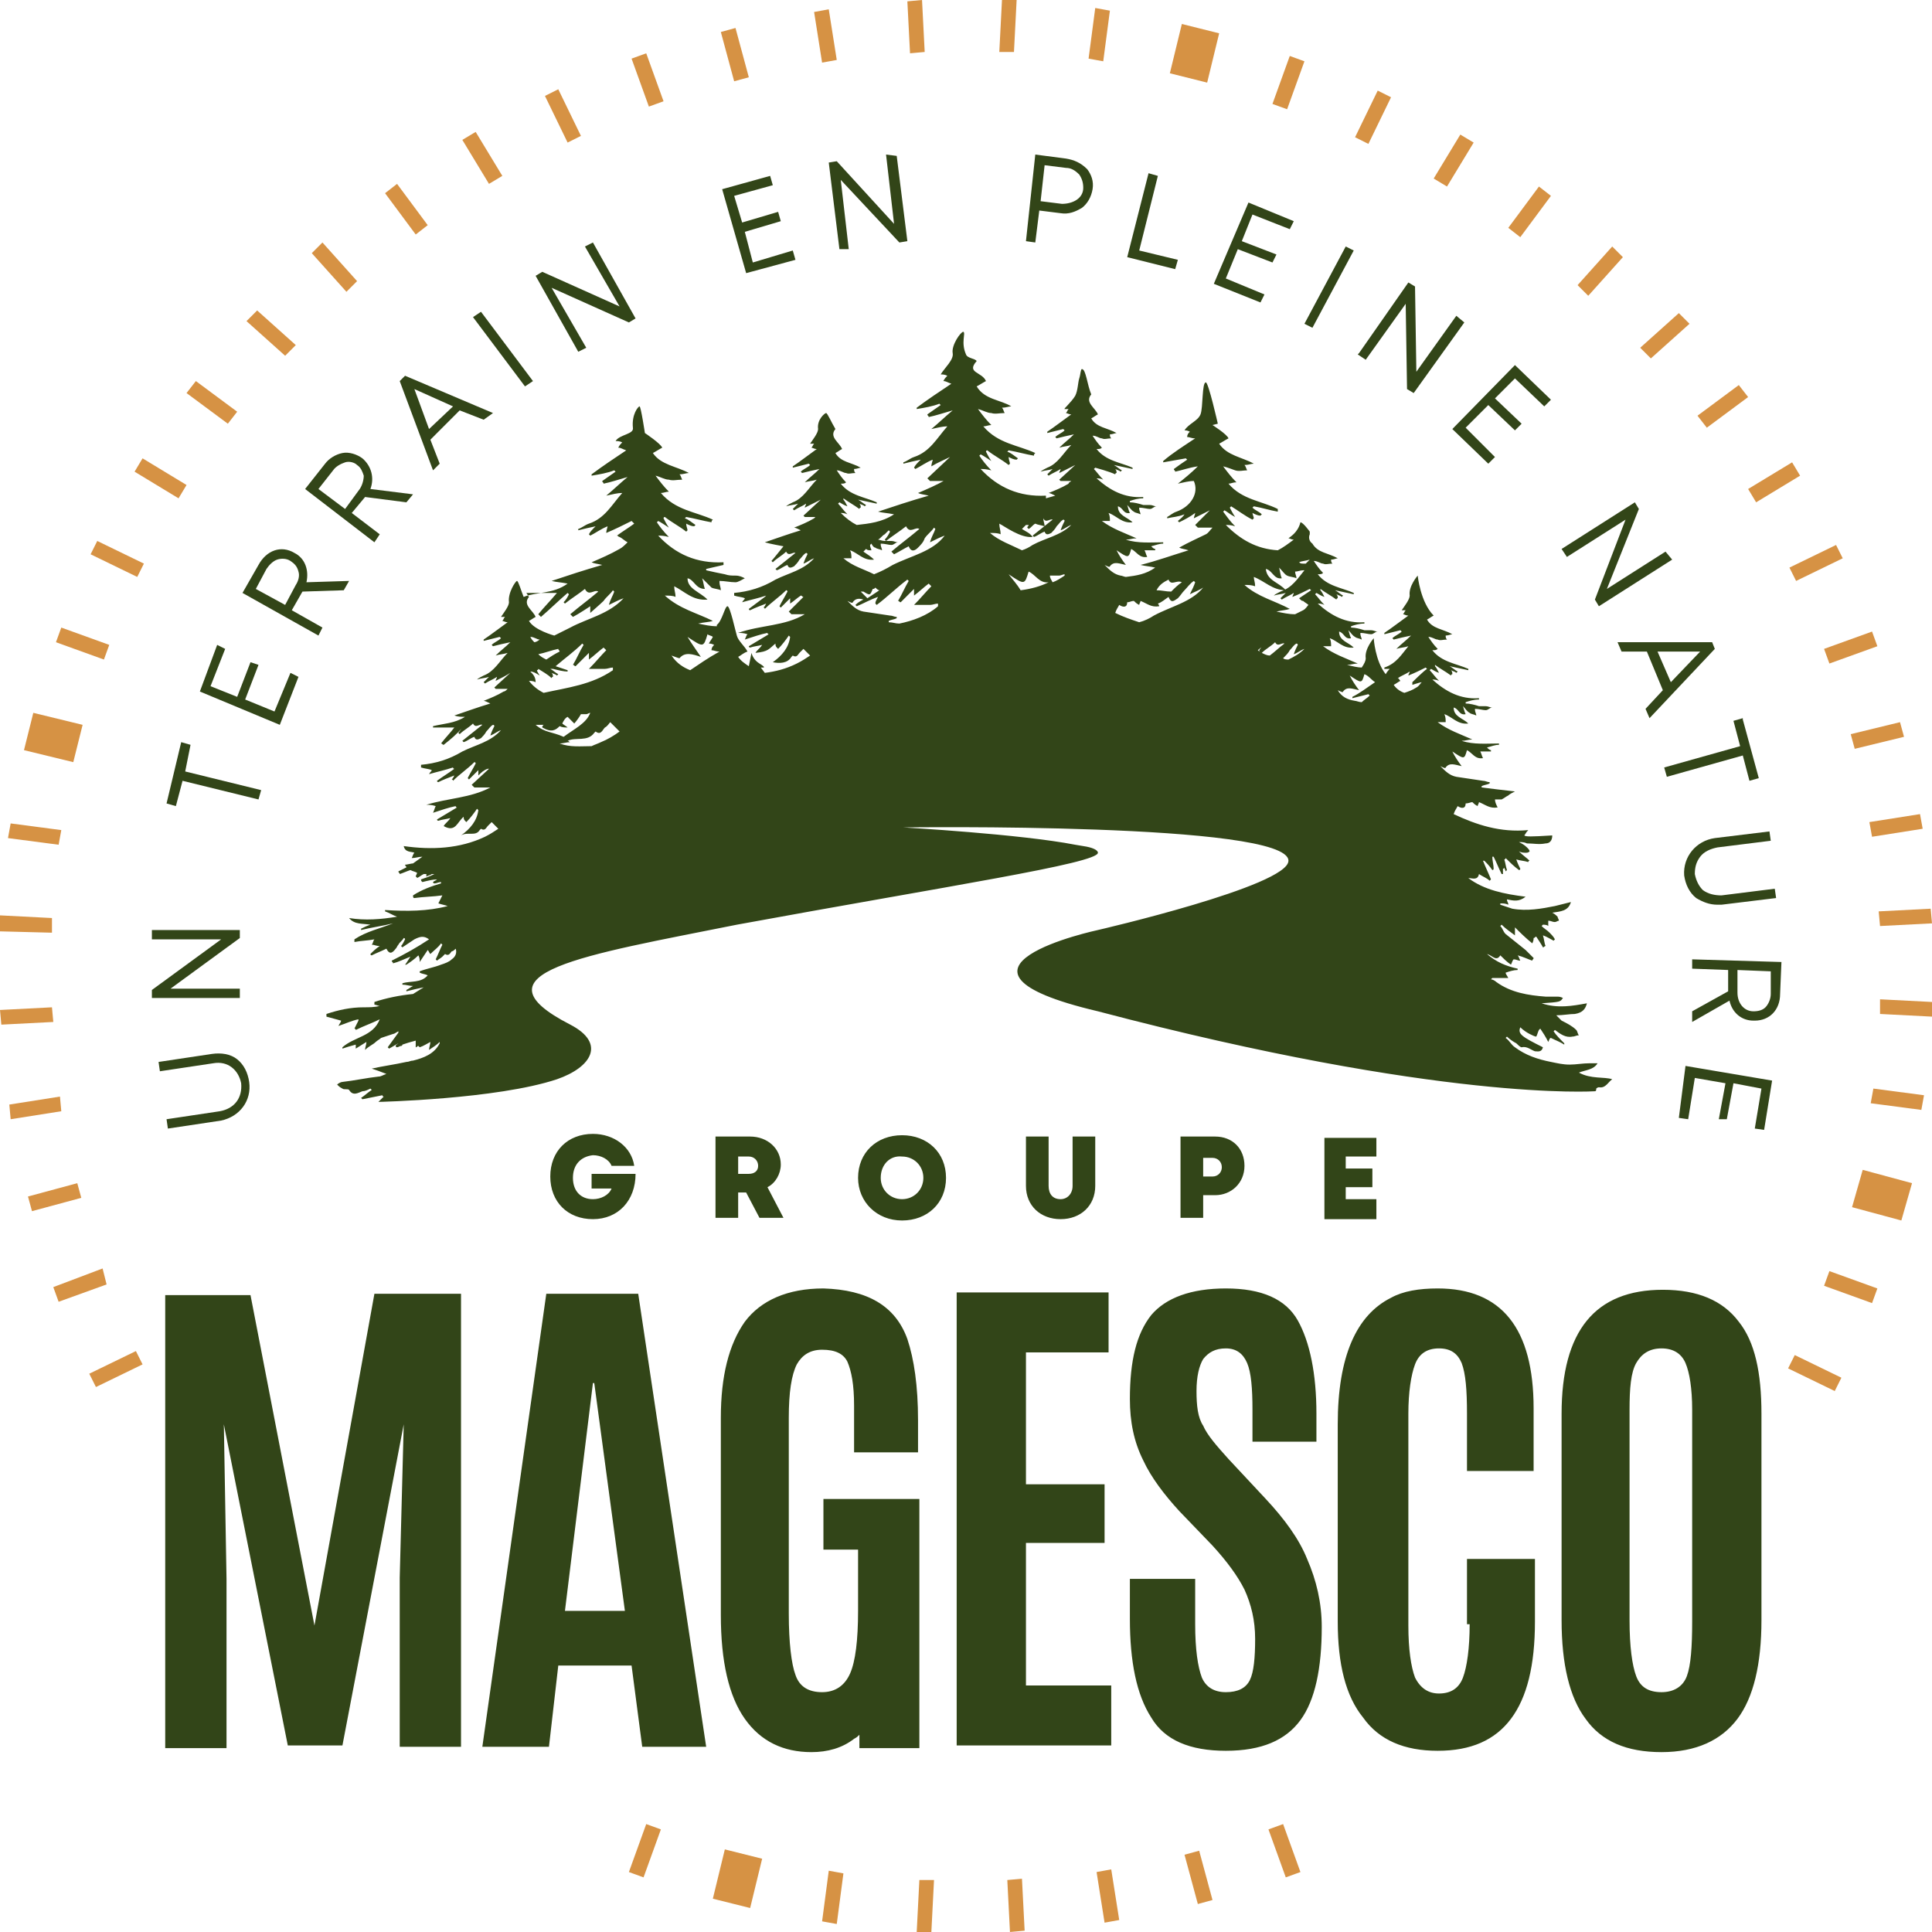 <svg width="184" height="184" viewBox="0 0 184 184" fill="none" xmlns="http://www.w3.org/2000/svg">
<g clip-path="url(#clip0_406_1223)">
<path d="M13.578 43.652L17.765 46.19L17.004 47.459L12.817 44.921L13.578 43.652ZM59.895 178.29L61.291 178.797L62.941 174.229L61.545 173.721L59.895 178.29ZM8.629 52.789L13.07 54.946L13.705 53.677L9.263 51.52L8.629 52.789ZM9.771 120.806L5.076 122.582L5.583 123.978L10.152 122.328L9.771 120.806ZM8.502 130.83L9.137 132.099L13.578 129.942L12.943 128.673L8.502 130.83ZM17.765 37.434L21.699 40.353L22.588 39.211L18.654 36.292L17.765 37.434ZM44.033 13.324L46.571 17.512L47.84 16.75L45.302 12.563L44.033 13.324ZM51.901 9.137L54.058 13.578L55.327 12.943L53.17 8.502L51.901 9.137ZM36.673 18.4L39.592 22.334L40.734 21.445L37.815 17.512L36.673 18.4ZM29.694 24.11L32.993 27.79L34.008 26.775L30.709 23.095L29.694 24.11ZM7.36 112.684L2.665 113.953L3.046 115.349L7.741 114.08L7.36 112.684ZM4.949 87.432L0 87.178V88.701L4.949 88.828V87.432ZM176.64 71.316L181.335 70.174L180.954 68.778L176.259 69.92L176.64 71.316ZM174.229 63.194L178.797 61.545L178.29 60.149L173.721 61.799L174.229 63.194ZM171.057 55.327L175.498 53.17L174.863 51.901L170.422 54.058L171.057 55.327ZM71.316 7.36L70.047 2.665L68.651 3.046L69.92 7.741L71.316 7.36ZM5.71 104.436L0.888 105.197L1.015 106.593L5.837 105.832L5.71 104.436ZM178.29 79.691L183.112 78.93L182.858 77.534L178.036 78.295L178.29 79.691ZM179.051 88.193L184 87.939L183.873 86.543L178.924 86.797L179.051 88.193ZM10.405 61.418L5.837 59.768L5.33 61.164L9.898 62.814L10.405 61.418ZM60.149 5.583L61.799 10.152L63.194 9.644L61.545 5.076L60.149 5.583ZM4.949 95.934L0 96.188L0.127 97.584L5.076 97.33L4.949 95.934ZM5.837 79.056L1.015 78.422L0.761 79.818L5.583 80.452L5.837 79.056ZM7.868 69.032L3.172 67.89L2.284 71.443L6.979 72.585L7.868 69.032ZM23.476 30.582L27.156 33.881L28.171 32.866L24.491 29.567L23.476 30.582ZM150.246 27.156L151.261 28.171L154.56 24.491L153.545 23.476L150.246 27.156ZM156.21 33.12L157.225 34.135L160.905 30.836L159.89 29.821L156.21 33.12ZM165.6 36.673L161.666 39.592L162.554 40.734L166.488 37.815L165.6 36.673ZM136.541 17.004L137.81 17.765L140.348 13.578L139.079 12.817L136.541 17.004ZM129.054 13.07L130.323 13.705L132.48 9.263L131.211 8.629L129.054 13.07ZM170.676 44.033L166.488 46.571L167.25 47.84L171.437 45.302L170.676 44.033ZM143.647 21.699L144.789 22.588L147.708 18.654L146.566 17.765L143.647 21.699ZM170.295 130.323L174.737 132.48L175.371 131.211L170.93 129.054L170.295 130.323ZM179.051 95.172V96.568L184 96.822V95.426L179.051 95.172ZM178.163 105.07L182.985 105.705L183.239 104.309L178.417 103.674L178.163 105.07ZM176.386 114.968L181.081 116.237L182.097 112.684L177.401 111.415L176.386 114.968ZM173.721 122.455L178.29 124.105L178.797 122.709L174.229 121.059L173.721 122.455ZM104.436 178.29L105.197 183.112L106.593 182.858L105.832 178.036L104.436 178.29ZM87.305 184H88.701L88.954 179.051H87.559L87.305 184ZM96.822 0H95.426L95.172 4.949H96.568L96.822 0ZM95.934 179.051L96.188 184L97.584 183.873L97.33 178.924L95.934 179.051ZM87.812 0L86.416 0.127L86.67 5.076L88.066 4.949L87.812 0ZM78.295 182.985L79.691 183.239L80.326 178.417L78.93 178.163L78.295 182.985ZM78.93 0.888L77.534 1.142L78.295 5.964L79.691 5.71L78.93 0.888ZM120.806 174.229L122.455 178.797L123.851 178.29L122.201 173.721L120.806 174.229ZM111.415 6.979L114.968 7.868L116.11 3.172L112.557 2.284L111.415 6.979ZM121.186 9.898L122.582 10.405L124.232 5.837L122.836 5.33L121.186 9.898ZM105.705 1.015L104.309 0.761L103.674 5.583L105.07 5.837L105.705 1.015ZM67.89 180.828L71.443 181.716L72.585 177.021L69.032 176.132L67.89 180.828ZM112.811 176.64L114.08 181.335L115.476 180.954L114.207 176.259L112.811 176.64Z" fill="#D69244"/>
<path d="M86.417 127.531C87.051 129.435 87.432 131.972 87.432 135.272V138.317H81.341V133.876C81.341 131.846 81.087 130.577 80.706 129.688C80.326 128.927 79.564 128.546 78.295 128.546C77.153 128.546 76.392 129.054 75.884 129.942C75.377 130.957 75.123 132.607 75.123 135.018V153.672C75.123 156.463 75.377 158.494 75.757 159.509C76.138 160.651 77.026 161.159 78.295 161.159C79.564 161.159 80.453 160.524 80.96 159.382C81.468 158.24 81.721 156.21 81.721 153.418V147.581H78.422V142.759H87.559V147.454V166.361V166.488H81.848V165.219C81.721 165.346 81.594 165.473 81.341 165.6C80.199 166.488 78.803 166.869 77.28 166.869C74.615 166.869 72.458 165.854 70.935 163.697C69.412 161.539 68.651 158.24 68.651 153.799V135.018C68.651 131.084 69.412 128.039 70.935 125.881C72.458 123.851 74.996 122.709 78.422 122.709C82.61 122.836 85.275 124.359 86.417 127.531ZM60.783 123.217L67.255 166.361H61.164L60.149 158.621H53.17L52.281 166.361H45.937L52.028 123.217H60.783ZM59.514 153.418L56.596 131.719H56.469L53.804 153.418H59.514ZM29.948 154.814L23.857 123.343H15.735V166.488H21.573V150.372L21.319 135.652L27.41 166.235H32.612L38.45 135.652L38.069 150.246V166.361H43.906V123.217H35.658L29.948 154.814ZM167.757 134.637V154.306C167.757 158.494 166.996 161.666 165.473 163.697C163.95 165.727 161.539 166.869 158.24 166.869C154.941 166.869 152.53 165.854 151.007 163.697C149.484 161.666 148.723 158.494 148.723 154.306V134.637C148.723 126.77 151.895 122.836 158.367 122.836C161.666 122.836 164.077 123.851 165.6 125.881C167.123 127.785 167.757 130.703 167.757 134.637ZM161.159 134.257C161.159 132.226 160.905 130.703 160.524 129.815C160.143 128.927 159.382 128.419 158.24 128.419C157.098 128.419 156.337 128.927 155.829 129.815C155.321 130.703 155.195 132.226 155.195 134.257V154.306C155.195 156.844 155.448 158.621 155.829 159.636C156.21 160.651 156.971 161.159 158.24 161.159C159.382 161.159 160.27 160.651 160.651 159.636C161.032 158.621 161.159 156.844 161.159 154.433V134.257ZM139.967 154.687C139.967 156.971 139.713 158.748 139.332 159.763C138.952 160.778 138.19 161.286 137.048 161.286C136.033 161.286 135.272 160.778 134.764 159.763C134.383 158.748 134.13 157.098 134.13 154.814V134.637C134.13 132.607 134.383 130.957 134.764 129.942C135.145 128.927 135.906 128.419 137.048 128.419C138.19 128.419 138.825 128.927 139.206 129.815C139.586 130.83 139.713 132.353 139.713 134.637V140.094H146.058V134.13C146.058 126.516 143.012 122.709 136.921 122.709C135.145 122.709 133.622 122.963 132.48 123.597C129.181 125.247 127.404 129.181 127.404 135.652V154.433C127.404 158.494 128.166 161.539 129.815 163.57C131.338 165.727 133.749 166.742 136.921 166.742C140.094 166.742 142.378 165.727 143.901 163.697C145.424 161.666 146.185 158.621 146.185 154.433V148.469H139.713V154.687H139.967ZM97.71 146.946H105.197V141.363H97.71V128.8H105.578V123.09H91.112V166.235H105.832V160.524H97.71V146.946ZM120.552 142.759L116.999 138.952C115.857 137.683 114.968 136.668 114.588 135.779C114.08 135.018 113.953 133.876 113.953 132.48C113.953 131.084 114.207 130.069 114.588 129.435C115.095 128.8 115.73 128.419 116.745 128.419C117.76 128.419 118.395 128.927 118.775 129.815C119.156 130.703 119.283 132.226 119.283 134.257V137.302H125.374V134.637C125.374 130.83 124.739 127.785 123.597 125.755C122.455 123.724 120.171 122.709 116.745 122.709C113.446 122.709 111.035 123.597 109.639 125.247C108.243 127.023 107.608 129.561 107.608 133.241C107.608 135.399 107.989 137.302 108.877 139.079C109.639 140.728 110.908 142.378 112.303 143.901L115.476 147.2C116.872 148.723 117.887 150.119 118.521 151.388C119.156 152.783 119.537 154.306 119.537 156.083C119.537 157.859 119.41 159.255 119.029 160.017C118.648 160.778 117.887 161.159 116.745 161.159C115.603 161.159 114.841 160.651 114.461 159.763C114.08 158.748 113.826 157.098 113.826 154.687V150.372H107.608V154.179C107.608 158.24 108.243 161.412 109.639 163.57C110.908 165.727 113.319 166.742 116.745 166.742C120.171 166.742 122.455 165.727 123.851 163.823C125.247 161.92 125.881 158.875 125.881 154.941C125.881 152.657 125.374 150.499 124.486 148.469C123.724 146.566 122.328 144.662 120.552 142.759Z" fill="#324518"/>
<path d="M54.565 112.176C54.565 113.445 55.327 114.207 56.469 114.207C57.23 114.207 57.992 113.826 58.245 113.192H56.342V111.796H60.53C60.53 114.334 58.88 116.11 56.469 116.11C54.058 116.11 52.408 114.46 52.408 112.049C52.408 109.638 54.058 107.989 56.469 107.989C58.499 107.989 60.149 109.258 60.403 111.034H58.245C57.992 110.4 57.23 110.019 56.469 110.019C55.327 110.146 54.565 110.907 54.565 112.176ZM74.615 115.983H72.331L71.062 113.572H70.301V115.983H68.143V108.243H71.443C73.092 108.243 74.361 109.385 74.361 110.907C74.361 111.796 73.854 112.684 73.092 113.065L74.615 115.983ZM72.204 111.034C72.204 110.527 71.823 110.146 71.316 110.146H70.301V111.796H71.316C71.823 111.796 72.204 111.542 72.204 111.034ZM81.721 112.176C81.721 109.765 83.498 108.116 85.909 108.116C88.32 108.116 90.097 109.765 90.097 112.176C90.097 114.587 88.32 116.237 85.909 116.237C83.498 116.237 81.721 114.46 81.721 112.176ZM83.879 112.176C83.879 113.318 84.767 114.207 85.909 114.207C87.051 114.207 87.939 113.318 87.939 112.176C87.939 111.034 87.051 110.146 85.909 110.146C84.767 110.019 83.879 110.907 83.879 112.176ZM97.71 108.243V112.938C97.71 114.841 99.106 116.11 101.01 116.11C102.913 116.11 104.309 114.841 104.309 112.938V108.243H102.152V112.938C102.152 113.699 101.644 114.207 101.01 114.207C100.248 114.207 99.868 113.699 99.868 112.938V108.243H97.71ZM114.588 115.983H112.43V108.243H115.73C117.379 108.243 118.521 109.385 118.521 111.034C118.521 112.684 117.252 113.826 115.73 113.826H114.588V115.983ZM114.588 112.049H115.476C115.983 112.049 116.364 111.669 116.364 111.161C116.364 110.654 115.983 110.273 115.476 110.273H114.588V112.049ZM131.084 110.146V108.369H126.135V116.11H131.084V114.207H128.165V113.065H130.703V111.288H128.165V110.146H131.084Z" fill="#324518"/>
<path d="M150.372 102.152C151.007 101.898 151.768 101.898 152.149 101.263C151.895 101.263 151.641 101.263 151.388 101.263C150.753 101.263 150.119 101.39 149.484 101.39C148.85 101.39 148.342 101.263 147.708 101.136C146.439 100.883 145.297 100.502 144.281 99.741C143.901 99.487 143.774 99.106 143.393 98.852L143.52 98.725C143.774 98.979 144.154 99.233 144.408 99.36C144.535 99.487 144.789 99.741 144.916 99.741C145.423 99.614 145.804 99.994 146.185 100.121C146.439 100.121 146.819 100.248 146.946 99.741C144.916 98.725 144.535 98.472 144.789 97.837C145.043 98.091 145.423 98.345 145.677 98.472C145.931 98.599 146.185 98.725 146.312 98.725C146.439 98.472 146.439 98.345 146.565 98.091C146.565 98.091 146.565 98.091 146.692 97.964C146.946 98.345 147.2 98.725 147.454 99.233C147.581 98.979 147.581 98.852 147.708 98.852C148.215 99.106 148.596 99.233 148.977 99.487V99.36C148.596 98.979 148.215 98.599 147.961 98.218L148.088 98.091C148.596 98.472 149.103 98.852 149.738 98.725C149.992 98.725 150.119 98.599 150.372 98.599C150.245 98.472 150.245 98.218 150.119 98.091C149.738 97.71 149.23 97.457 148.723 97.203C148.596 97.076 148.469 96.949 148.215 96.695C148.85 96.695 149.484 96.568 149.992 96.568C150.753 96.441 151.007 96.061 151.134 95.553C149.738 95.807 148.342 96.061 146.819 95.553C148.596 95.426 148.596 95.426 148.85 95.045C148.596 94.918 148.469 94.918 148.215 94.918C147.834 94.918 147.454 94.918 147.2 94.918C145.55 94.792 143.901 94.538 142.505 93.523C142.378 93.396 142.124 93.269 141.997 93.269L142.124 93.142C142.632 93.142 143.139 93.142 143.647 93.142C143.52 92.888 143.393 92.761 143.393 92.634C143.774 92.507 144.154 92.381 144.535 92.381V92.254C143.393 92 142.505 91.619 141.617 90.858C142.124 90.985 142.505 91.619 142.885 90.985C143.139 91.239 143.52 91.619 143.901 91.873C144.028 91.619 144.028 91.492 144.154 91.365C144.408 91.365 144.535 91.492 144.789 91.492C144.662 91.239 144.662 91.112 144.535 90.985C145.043 91.112 145.55 91.365 145.931 91.492C145.931 91.365 146.058 91.365 146.058 91.239C145.804 90.985 145.55 90.731 145.297 90.477C144.662 89.97 144.028 89.462 143.393 88.954C143.139 88.701 143.139 88.447 142.885 88.193L143.012 88.066C143.393 88.447 143.774 88.701 144.281 89.081C144.281 88.828 144.281 88.574 144.281 88.32C144.789 88.828 145.297 89.335 145.931 89.843C146.058 89.589 146.058 89.462 146.058 89.335C146.185 89.335 146.185 89.208 146.312 89.208C146.565 89.589 146.819 89.97 146.946 90.223C147.073 90.223 147.073 90.097 147.2 90.097C147.073 89.843 147.073 89.462 146.946 89.081C147.327 89.208 147.708 89.462 147.961 89.589L148.088 89.462C147.961 89.208 147.708 88.954 147.581 88.828C147.327 88.574 147.073 88.447 146.819 88.193L146.946 88.066C147.073 88.066 147.327 88.066 147.454 88.193C147.454 88.066 147.454 87.812 147.454 87.685C147.708 87.685 147.834 87.812 148.088 87.812C148.215 87.812 148.342 87.685 148.469 87.685C148.469 87.558 148.342 87.432 148.342 87.305C148.215 87.178 148.088 87.051 147.834 86.924C148.596 86.797 149.357 86.797 149.611 85.909C149.103 86.036 148.596 86.163 148.088 86.29C146.819 86.543 145.423 86.797 144.028 86.543C143.647 86.416 143.266 86.29 142.885 86.163V86.036C143.139 86.036 143.393 86.036 143.647 86.163C143.647 85.909 143.52 85.909 143.52 85.655C144.154 85.782 144.662 85.909 145.297 85.401C143.266 85.147 141.363 84.767 139.84 83.625C140.221 83.625 140.728 83.879 140.855 83.244C141.236 83.498 141.617 83.625 141.87 83.879L141.997 83.752C141.743 83.117 141.49 82.61 141.236 81.975C141.236 81.975 141.236 81.975 141.363 81.975C141.617 82.229 141.87 82.483 142.124 82.863C142.124 82.863 142.251 82.863 142.251 82.737C142.251 82.356 142.124 81.975 142.124 81.594H142.251C142.505 82.102 142.759 82.737 143.012 83.244H143.139C143.139 83.117 143.139 82.99 143.139 82.737C143.139 82.737 143.266 82.737 143.266 82.61C143.266 82.737 143.393 82.863 143.393 82.99L143.52 82.863C143.393 82.483 143.393 82.229 143.266 81.848C143.266 81.848 143.393 81.848 143.393 81.721C143.774 82.102 144.154 82.483 144.662 82.863C144.662 82.863 144.789 82.863 144.789 82.737C144.662 82.483 144.535 82.229 144.408 81.848C144.789 81.975 145.17 81.975 145.55 82.102C145.55 82.102 145.55 81.975 145.677 81.975C145.423 81.721 145.043 81.468 144.662 81.087C144.916 81.214 145.17 81.214 145.297 81.214C145.423 81.214 145.55 81.214 145.677 81.087C145.677 80.96 145.55 80.833 145.423 80.706C145.17 80.452 144.916 80.325 144.662 80.199C144.916 80.199 145.17 80.198 145.423 80.325C146.058 80.325 146.565 80.452 147.2 80.325C147.581 80.325 147.834 80.072 147.834 79.564C145.804 79.691 145.297 79.691 145.17 79.564C145.297 79.437 145.297 79.31 145.55 79.056C142.885 79.31 140.601 78.549 138.444 77.534C138.571 77.153 138.698 77.026 138.825 76.772C139.205 77.026 139.586 77.026 139.586 76.519C139.84 76.519 140.094 76.392 140.221 76.392C140.348 76.519 140.474 76.645 140.728 76.772C140.728 76.645 140.855 76.519 140.855 76.392C141.49 76.645 141.87 77.026 142.632 76.899C142.505 76.645 142.378 76.392 142.378 76.138C142.632 76.138 142.885 76.138 143.012 76.138C143.266 76.011 143.393 75.884 143.647 75.757C143.774 75.63 144.028 75.503 144.281 75.376C143.139 75.25 142.124 75.123 141.109 74.996V74.869C141.363 74.742 141.617 74.742 141.87 74.615V74.488C141.617 74.488 141.49 74.361 141.236 74.361C140.348 74.234 139.586 74.108 138.698 73.981C138.063 73.854 137.683 73.473 137.175 72.965C137.429 73.092 137.683 73.219 137.683 73.092C138.063 72.585 138.571 72.838 139.205 72.965C138.825 72.458 138.571 72.077 138.317 71.57C139.459 72.331 139.459 72.331 139.713 71.443C140.221 71.697 140.474 72.331 141.236 72.204C141.109 71.95 141.109 71.823 140.982 71.57C141.363 71.57 141.743 71.57 141.997 71.57C141.997 71.57 141.997 71.57 141.997 71.443C141.87 71.443 141.743 71.316 141.617 71.189C142.124 71.062 142.378 70.935 142.759 70.935V70.808C141.617 70.808 140.348 70.935 139.205 70.554C139.586 70.554 139.84 70.427 140.221 70.427C139.079 69.92 137.937 69.539 136.921 68.778C137.175 68.778 137.429 68.778 137.683 68.778C137.683 68.524 137.683 68.27 137.556 68.016C138.317 68.27 138.825 69.032 139.84 68.905C139.332 68.397 138.444 68.27 138.444 67.382C138.952 67.509 138.952 68.143 139.586 68.016C139.459 67.763 139.459 67.636 139.332 67.255C139.586 67.509 139.713 67.763 139.967 67.89C140.094 68.016 140.348 68.016 140.601 68.143C140.601 68.016 140.474 67.763 140.474 67.636C140.474 67.636 140.474 67.636 140.474 67.509C140.855 67.509 141.236 67.636 141.49 67.636C141.743 67.636 141.87 67.382 142.124 67.382C141.87 67.382 141.743 67.255 141.49 67.255C141.236 67.255 140.982 67.255 140.855 67.255C140.474 67.128 139.967 67.001 139.586 67.001V66.874C139.967 66.748 140.348 66.621 140.855 66.621V66.494C139.079 66.621 137.683 65.859 136.414 64.717C136.541 64.717 136.794 64.717 137.048 64.844C136.668 64.463 136.414 64.083 136.16 63.829C136.16 63.829 136.16 63.829 136.287 63.702C136.541 63.829 136.668 63.956 137.048 64.083C136.921 63.829 136.794 63.575 136.668 63.448C136.668 63.448 136.668 63.448 136.668 63.321C137.175 63.702 137.683 63.956 138.19 64.337C138.19 64.337 138.19 64.21 138.317 64.21C138.317 64.083 138.317 63.956 138.19 63.829C138.444 63.956 138.571 63.956 138.698 64.083L138.825 63.956C138.571 63.829 138.317 63.575 138.063 63.448C138.698 63.575 139.205 63.702 139.84 63.829V63.702C138.698 63.194 137.302 63.068 136.414 61.925C136.668 61.925 136.794 61.925 136.921 61.798C136.541 61.418 136.287 61.037 136.033 60.657C136.414 60.657 136.668 60.91 136.921 60.91C137.175 61.037 137.429 60.91 137.81 60.91C137.683 60.783 137.683 60.657 137.683 60.53C137.937 60.53 138.19 60.403 138.317 60.403C137.429 59.895 136.414 59.895 135.906 59.007C136.16 58.88 136.287 58.753 136.541 58.626C135.272 57.357 135.018 54.819 135.018 54.819C135.018 54.819 134.13 55.834 134.257 56.723C134.257 57.103 133.749 57.738 133.495 58.118C133.622 58.118 133.749 58.118 133.876 58.118C133.749 58.245 133.749 58.372 133.622 58.499C133.749 58.499 133.876 58.626 134.13 58.626C133.241 59.261 132.607 59.768 131.845 60.276C131.845 60.276 131.845 60.276 131.845 60.403C132.353 60.276 132.861 60.149 133.368 60.022L133.495 60.149C133.241 60.403 132.861 60.53 132.607 60.783L132.734 60.91C133.241 60.783 133.749 60.657 134.383 60.53C133.876 61.037 133.495 61.291 132.988 61.798C133.368 61.672 133.749 61.672 134.13 61.545C133.495 62.306 132.988 63.194 131.845 63.575V63.702H132.353C132.353 63.702 132.099 63.956 131.972 64.21C130.957 62.941 130.83 60.783 130.83 60.783C130.83 60.783 129.942 61.798 130.069 62.687C130.069 62.941 129.942 63.194 129.688 63.575C129.308 63.575 128.8 63.448 128.292 63.321C128.673 63.321 128.927 63.194 129.308 63.194C128.165 62.687 127.023 62.306 126.008 61.545C126.262 61.545 126.516 61.545 126.77 61.545C126.77 61.291 126.77 61.037 126.643 60.783C127.404 61.037 127.912 61.798 128.927 61.672C128.419 61.164 127.531 61.037 127.531 60.149C128.039 60.276 128.039 60.91 128.673 60.783C128.546 60.53 128.546 60.403 128.419 60.022C128.673 60.276 128.8 60.53 129.054 60.657C129.181 60.783 129.434 60.783 129.688 60.91C129.688 60.783 129.561 60.53 129.561 60.403C129.561 60.403 129.561 60.403 129.561 60.276C129.942 60.276 130.323 60.403 130.577 60.403C130.83 60.403 130.957 60.149 131.211 60.149C130.957 60.149 130.83 60.022 130.577 60.022C130.323 60.022 130.069 60.022 129.942 60.022C129.561 59.895 129.054 59.768 128.673 59.768V59.641C129.054 59.514 129.434 59.388 129.942 59.388V59.261C128.165 59.388 126.77 58.626 125.501 57.484C125.628 57.484 125.881 57.484 126.135 57.611C125.754 57.23 125.501 56.85 125.247 56.596C125.247 56.596 125.247 56.596 125.374 56.469C125.628 56.596 125.754 56.723 126.135 56.85C126.008 56.596 125.881 56.342 125.754 56.215C125.754 56.215 125.754 56.215 125.754 56.088C126.262 56.469 126.77 56.723 127.277 57.103C127.277 57.103 127.277 56.977 127.404 56.977C127.404 56.85 127.404 56.723 127.277 56.596C127.531 56.723 127.658 56.723 127.785 56.85L127.912 56.723C127.658 56.596 127.404 56.342 127.15 56.215C127.785 56.342 128.292 56.469 128.927 56.596V56.469C127.785 55.961 126.389 55.834 125.501 54.692C125.754 54.692 125.881 54.692 126.008 54.565C125.628 54.185 125.374 53.804 125.12 53.423C125.501 53.423 125.754 53.677 126.008 53.677C126.262 53.804 126.516 53.677 126.896 53.677C126.77 53.55 126.77 53.423 126.77 53.297C127.023 53.297 127.277 53.17 127.404 53.17C126.516 52.662 125.501 52.662 124.993 51.774C124.485 51.393 124.739 50.885 124.739 50.885V50.632C124.739 50.632 124.105 49.743 123.851 49.743C123.597 50.758 122.836 51.139 122.709 51.266C122.836 51.266 122.963 51.393 123.216 51.393C122.709 51.774 122.201 52.154 121.694 52.408C119.663 52.281 118.141 51.393 116.745 49.997C116.999 49.997 117.252 49.997 117.633 50.124C117.125 49.617 116.872 49.236 116.491 48.728L116.618 48.601C116.872 48.728 117.125 48.982 117.633 49.236C117.379 48.855 117.252 48.601 117.125 48.347C117.125 48.347 117.125 48.347 117.252 48.221C117.887 48.601 118.521 49.109 119.283 49.49L119.41 49.363C119.41 49.236 119.283 48.982 119.283 48.855C119.536 48.982 119.79 49.109 120.044 49.109L120.171 48.982C119.917 48.728 119.536 48.601 119.283 48.347C119.283 48.347 119.283 48.347 119.41 48.221C120.171 48.347 120.932 48.601 121.694 48.728C121.694 48.601 121.694 48.601 121.694 48.474C120.171 47.713 118.268 47.586 116.999 46.063C117.252 46.063 117.379 45.937 117.76 45.937C117.252 45.429 116.872 44.921 116.491 44.414C116.999 44.541 117.252 44.667 117.633 44.794C118.014 44.921 118.394 44.794 118.775 44.794C118.648 44.541 118.648 44.414 118.521 44.287C118.902 44.287 119.156 44.16 119.41 44.16C118.268 43.525 116.872 43.398 116.11 42.257C116.364 42.13 116.745 41.876 116.999 41.749C116.872 41.368 115.476 40.48 115.476 40.48L115.983 40.353C115.983 40.353 115.095 36.419 114.841 36.419C114.461 36.419 114.588 38.83 114.334 39.465C114.08 40.099 113.192 40.353 112.811 40.987C112.938 40.987 113.065 40.987 113.319 41.114C113.192 41.241 113.065 41.368 113.065 41.622C113.319 41.622 113.445 41.749 113.826 41.749C112.684 42.51 111.669 43.145 110.781 43.906C110.781 43.906 110.781 43.906 110.781 44.033C111.542 43.906 112.176 43.779 112.938 43.652L113.065 43.779C112.684 44.033 112.303 44.287 111.796 44.667C111.796 44.794 111.923 44.794 111.923 44.921C112.557 44.794 113.192 44.541 114.08 44.414C113.445 45.048 112.811 45.556 112.177 46.063C112.811 45.937 113.192 45.81 113.699 45.81C114.207 46.952 113.445 48.221 112.05 48.728C111.669 48.855 111.415 49.109 111.161 49.236C111.161 49.236 111.161 49.236 111.161 49.363C111.669 49.236 112.177 49.236 112.811 48.982C112.557 49.363 112.303 49.49 112.177 49.617L112.303 49.743C112.811 49.49 113.319 49.236 113.826 48.855C113.826 48.982 113.699 49.236 113.699 49.363C114.207 49.109 114.714 48.855 115.222 48.601L113.826 49.997L114.08 50.251H115.476C115.222 50.505 115.095 50.758 114.841 50.885C114.08 51.266 113.192 51.647 112.303 52.154C112.557 52.281 112.811 52.281 113.192 52.408C111.542 52.916 110.146 53.423 108.623 53.804C109.131 53.931 109.512 53.931 110.019 54.058C109.131 54.692 108.243 54.819 107.228 54.946C107.101 54.946 106.847 54.819 106.72 54.819C106.085 54.692 105.705 54.312 105.197 53.804C105.451 53.931 105.705 54.058 105.705 53.931C106.085 53.423 106.593 53.677 107.228 53.804C106.847 53.297 106.593 52.916 106.339 52.408C107.481 53.17 107.481 53.17 107.735 52.281C108.243 52.535 108.496 53.17 109.258 53.043C109.131 52.789 109.131 52.662 109.004 52.408C109.385 52.408 109.765 52.408 110.019 52.408C110.019 52.408 110.019 52.408 110.019 52.281C109.892 52.281 109.765 52.154 109.639 52.028C110.146 51.901 110.4 51.774 110.781 51.774V51.647C109.639 51.647 108.37 51.774 107.228 51.393C107.608 51.393 107.862 51.266 108.243 51.266C107.101 50.758 105.959 50.378 104.943 49.617C105.197 49.617 105.451 49.617 105.705 49.617C105.705 49.363 105.705 49.109 105.578 48.855C106.339 49.109 106.847 49.87 107.862 49.743C107.354 49.236 106.466 49.109 106.466 48.221C106.974 48.347 106.974 48.982 107.608 48.855C107.481 48.601 107.481 48.474 107.354 48.094C107.608 48.347 107.735 48.601 107.989 48.728C108.116 48.855 108.37 48.855 108.623 48.982C108.623 48.855 108.496 48.601 108.496 48.474C108.496 48.474 108.496 48.474 108.496 48.347C108.877 48.347 109.258 48.474 109.512 48.474C109.765 48.474 109.892 48.221 110.146 48.221C109.892 48.221 109.765 48.094 109.512 48.094C109.258 48.094 109.004 48.094 108.877 48.094C108.497 47.967 107.989 47.84 107.608 47.84V47.713C107.989 47.586 108.37 47.459 108.877 47.459V47.332C107.101 47.459 105.705 46.698 104.436 45.556C104.563 45.556 104.817 45.556 105.07 45.683C104.69 45.302 104.436 44.921 104.182 44.667L104.309 44.541C104.309 44.541 105.705 44.921 106.212 45.175C106.212 45.175 106.212 45.048 106.339 45.048C106.339 44.921 106.339 44.794 106.212 44.667C106.466 44.794 106.593 44.794 106.72 44.921L106.847 44.794C106.593 44.667 106.339 44.414 106.085 44.287C106.72 44.414 107.228 44.541 107.862 44.667V44.541C106.72 44.033 105.324 43.906 104.436 42.764C104.69 42.764 104.816 42.764 104.943 42.637C104.563 42.257 104.309 41.876 104.055 41.495C104.436 41.495 104.69 41.749 104.943 41.749C105.197 41.876 105.451 41.749 105.832 41.749C105.705 41.622 105.705 41.495 105.705 41.368C105.959 41.368 106.212 41.241 106.339 41.241C105.451 40.734 104.436 40.734 103.928 39.845C104.182 39.718 104.309 39.592 104.563 39.465C104.309 38.83 103.294 38.323 103.928 37.561C103.548 36.673 103.421 35.15 103.04 35.15C102.913 35.15 102.913 35.658 102.786 36.038C102.659 36.419 102.659 37.181 102.405 37.688C102.025 38.323 101.263 38.957 101.39 38.957C101.517 38.957 101.644 38.957 101.771 38.957C101.644 39.084 101.644 39.211 101.517 39.338C101.644 39.338 101.771 39.465 102.025 39.465C101.137 40.099 100.502 40.607 99.741 41.114C99.741 41.114 99.741 41.114 99.741 41.241C100.248 41.114 100.756 40.987 101.263 40.861L101.39 40.987C101.137 41.241 100.756 41.368 100.502 41.622L100.629 41.749C101.137 41.622 101.644 41.495 102.279 41.368C101.771 41.876 101.39 42.13 100.883 42.637C101.263 42.51 101.644 42.51 102.025 42.383C101.263 43.145 100.756 44.16 99.741 44.541C99.487 44.667 99.233 44.794 99.106 44.921C99.487 44.794 99.868 44.794 100.248 44.667C99.994 44.921 99.868 45.048 99.741 45.175C99.741 45.175 99.741 45.175 99.868 45.302C100.248 45.048 100.629 44.921 101.01 44.667C101.01 44.794 100.883 44.921 100.883 45.048C101.39 44.794 101.898 44.541 102.405 44.287L100.883 45.683L101.01 45.81H102.025C101.898 45.937 101.771 45.937 101.771 46.063C101.136 46.444 100.502 46.698 99.868 46.952C99.994 46.952 100.248 47.078 100.502 47.205C99.614 47.459 99.614 47.459 99.614 47.459C99.614 47.459 99.614 47.332 99.614 47.205C97.076 47.332 95.046 46.444 93.396 44.667C93.65 44.667 93.903 44.667 94.411 44.794C93.903 44.287 93.523 43.779 93.269 43.398L93.396 43.272C93.65 43.398 94.03 43.652 94.411 43.906C94.157 43.525 94.03 43.272 93.903 43.018C93.903 43.018 93.903 42.891 94.03 42.891C94.665 43.398 95.426 43.779 96.061 44.287L96.188 44.16C96.188 44.033 96.061 43.779 96.061 43.525C96.314 43.652 96.568 43.779 96.822 43.779L96.949 43.652C96.568 43.398 96.314 43.145 95.934 43.018C95.934 43.018 95.934 43.018 96.061 42.891C96.822 43.018 97.71 43.272 98.472 43.398C98.472 43.272 98.472 43.272 98.599 43.145C96.949 42.383 95.046 42.257 93.65 40.607C93.903 40.607 94.157 40.48 94.411 40.48C93.903 39.972 93.523 39.465 93.142 38.957C93.65 39.084 94.03 39.338 94.411 39.338C94.792 39.465 95.172 39.338 95.68 39.338C95.553 39.084 95.553 38.957 95.426 38.83C95.807 38.83 96.061 38.703 96.314 38.703C95.299 38.069 93.776 38.069 93.015 36.8C93.269 36.673 93.65 36.419 93.903 36.292C93.523 35.404 92 35.531 93.015 34.389C92.888 34.135 92.127 34.135 92 33.754C91.492 32.612 92 31.724 91.746 31.597C91.492 31.597 90.604 32.866 90.731 33.627C90.858 34.262 89.97 35.023 89.589 35.658C89.716 35.658 89.97 35.658 90.223 35.785C90.097 35.912 89.97 36.038 89.843 36.292C90.097 36.292 90.223 36.419 90.604 36.546C89.462 37.307 88.32 38.069 87.305 38.83V38.957C88.066 38.83 88.828 38.703 89.462 38.45L89.589 38.577C89.208 38.83 88.701 39.211 88.32 39.465C88.32 39.592 88.447 39.592 88.447 39.718C89.081 39.592 89.843 39.338 90.731 39.084C89.97 39.718 89.462 40.226 88.701 40.861C89.335 40.734 89.716 40.607 90.223 40.607C89.208 41.749 88.574 43.018 87.051 43.525C86.67 43.652 86.416 43.906 86.036 44.033C86.036 44.033 86.036 44.033 86.036 44.16C86.543 44.033 87.051 43.906 87.686 43.779C87.305 44.16 87.178 44.287 87.051 44.541L87.178 44.667C87.686 44.414 88.193 44.033 88.828 43.779C88.828 43.906 88.701 44.16 88.701 44.414C89.335 44.033 89.97 43.779 90.477 43.525L88.32 45.556L88.574 45.81H90.097C90.223 45.556 90.097 45.683 90.097 45.683C89.208 46.19 88.32 46.571 87.432 46.952C87.686 47.078 87.939 47.078 88.447 47.205C86.67 47.713 85.147 48.221 83.625 48.728C84.132 48.855 84.513 48.855 85.147 48.982C84.005 49.743 82.737 49.87 81.594 49.997C81.087 49.743 80.579 49.363 80.072 48.855C80.199 48.855 80.452 48.855 80.706 48.982C80.326 48.601 80.072 48.221 79.818 47.967C79.818 47.967 79.818 47.967 79.945 47.84C80.199 47.967 80.326 48.094 80.706 48.221C80.579 47.967 80.452 47.713 80.326 47.586C80.326 47.586 80.326 47.586 80.326 47.459C80.833 47.84 81.341 48.094 81.848 48.474C81.848 48.474 81.848 48.347 81.975 48.347C81.975 48.221 81.975 48.094 81.848 47.967C82.102 48.094 82.229 48.094 82.356 48.221L82.483 48.094C82.229 47.967 81.975 47.713 81.721 47.586C82.356 47.713 82.863 47.84 83.498 47.967V47.84C82.356 47.332 80.96 47.205 80.072 46.063C80.326 46.063 80.452 46.063 80.579 45.937C80.199 45.556 79.945 45.175 79.691 44.794C80.072 44.794 80.326 45.048 80.579 45.048C80.833 45.175 81.087 45.048 81.468 45.048C81.341 44.921 81.341 44.794 81.341 44.667C81.594 44.667 81.848 44.541 81.975 44.541C81.087 44.033 80.072 44.033 79.564 43.145C79.818 43.018 79.945 42.891 80.199 42.764C79.945 42.13 78.93 41.622 79.564 40.861C79.183 40.226 78.803 39.338 78.676 39.338C78.549 39.338 77.787 39.972 77.914 40.861C77.914 41.241 77.407 41.876 77.153 42.257C77.28 42.257 77.407 42.257 77.534 42.257C77.407 42.383 77.407 42.51 77.28 42.637C77.407 42.637 77.534 42.764 77.787 42.764C76.899 43.398 76.265 43.906 75.503 44.414C75.503 44.414 75.503 44.414 75.503 44.541C76.011 44.414 76.519 44.287 77.026 44.16L77.153 44.287C76.899 44.541 76.519 44.667 76.265 44.921L76.392 45.048C76.899 44.921 77.407 44.794 78.041 44.667C77.534 45.175 77.153 45.429 76.645 45.937C77.026 45.81 77.407 45.81 77.787 45.683C77.026 46.444 76.519 47.459 75.503 47.84C75.25 47.967 74.996 48.094 74.869 48.221C75.25 48.094 75.63 48.094 76.011 47.967C75.757 48.221 75.63 48.347 75.503 48.474C75.503 48.474 75.503 48.474 75.63 48.601C76.011 48.347 76.392 48.221 76.772 47.967C76.772 48.094 76.645 48.221 76.645 48.347C77.153 48.094 77.661 47.84 78.168 47.586L76.519 49.109L76.645 49.236H77.661L77.534 49.363C76.899 49.743 76.265 49.997 75.63 50.251C75.757 50.251 76.011 50.378 76.265 50.505C74.996 50.885 73.981 51.266 72.839 51.647C73.219 51.774 74.615 52.028 74.615 52.028C74.615 52.028 73.6 53.297 73.473 53.423L73.6 53.55C73.981 53.17 74.488 52.916 74.869 52.535C75.123 53.043 75.503 52.535 75.757 52.662C75.123 53.17 74.488 53.677 73.854 54.185L73.981 54.312C74.361 54.185 74.615 53.931 74.996 53.804C75.123 54.185 75.376 54.058 75.63 53.931C75.757 53.804 76.011 53.55 76.138 53.297C76.392 53.043 76.519 52.789 76.772 52.662C76.772 52.662 76.899 52.662 76.899 52.789C76.772 53.043 76.645 53.297 76.519 53.677C76.899 53.55 77.153 53.297 77.534 53.17C76.519 54.312 75.123 54.565 73.854 55.2C72.585 55.961 71.316 56.342 69.92 56.469C69.92 56.596 69.92 56.596 69.92 56.723C70.301 56.85 70.681 56.85 70.935 56.977C70.935 57.103 70.808 57.103 70.681 57.357C71.57 57.103 72.204 56.977 72.966 56.723L72.839 56.85C72.331 57.23 71.823 57.611 71.316 57.992C71.316 57.992 71.316 58.118 71.443 58.118C71.95 57.865 72.331 57.738 72.966 57.484C72.839 57.738 72.839 57.738 72.712 57.865C72.712 57.865 72.839 57.865 72.839 57.992C73.473 57.357 74.234 56.85 74.869 56.215C74.869 56.215 74.996 56.215 74.996 56.342C74.742 56.85 74.488 57.23 74.234 57.738L74.361 57.865C74.615 57.611 74.869 57.357 75.25 56.977C75.25 57.23 75.25 57.357 75.25 57.484C75.63 57.23 75.884 56.977 76.265 56.723C76.392 56.723 76.392 56.85 76.519 56.85C76.392 56.977 76.138 57.23 76.011 57.357L75.123 58.245L75.376 58.499H76.645C74.742 59.641 72.458 59.514 70.301 60.276C70.554 60.276 70.808 60.276 71.189 60.403C71.062 60.53 71.062 60.657 70.935 60.91C71.697 60.657 72.458 60.403 73.092 60.276C73.092 60.276 73.092 60.403 73.219 60.403C72.585 60.783 71.95 61.164 71.316 61.545C71.316 61.545 71.316 61.672 71.443 61.672C71.823 61.545 72.077 61.545 72.585 61.418C72.331 61.798 72.077 61.925 71.95 62.179C73.219 62.052 73.219 61.798 73.854 61.291C73.854 61.418 73.854 61.545 73.981 61.672L74.108 61.798C74.488 61.418 74.869 60.91 75.123 60.53L75.25 60.657C75.123 61.672 74.488 62.433 73.6 63.068C74.234 63.194 74.996 63.194 75.376 62.56L75.503 62.433C75.884 62.687 76.011 62.306 76.138 62.179C76.265 62.052 76.392 61.925 76.519 61.798C76.772 62.052 76.899 62.179 77.153 62.433C76.772 62.687 76.392 62.941 75.884 63.194C74.869 63.702 73.854 63.956 72.839 64.083L72.458 63.575H72.712C72.712 63.575 72.966 63.575 72.331 63.194C71.697 62.814 71.57 62.179 71.57 62.179L71.316 63.448C70.935 63.194 70.554 62.941 70.301 62.56C70.554 62.433 70.808 62.179 71.189 62.052C70.935 61.545 70.301 61.037 70.174 60.53C70.047 60.149 69.539 57.738 69.285 57.738C69.032 57.738 68.778 59.134 68.27 59.514V59.641C67.636 59.641 67.128 59.514 66.494 59.388C67.001 59.261 67.509 59.261 67.89 59.134C66.367 58.372 64.717 57.992 63.321 56.723C63.702 56.723 64.083 56.723 64.337 56.85C64.337 56.469 64.21 56.215 64.21 55.834C65.225 56.342 65.986 57.23 67.382 57.103C66.621 56.342 65.479 56.088 65.479 55.073C66.113 55.2 66.24 56.088 67.128 56.088C67.001 55.708 67.001 55.454 66.874 55.073C67.255 55.454 67.509 55.708 67.763 55.961C68.016 56.088 68.397 56.088 68.651 56.215C68.651 55.961 68.524 55.708 68.524 55.454V55.327C69.032 55.327 69.539 55.454 70.047 55.454C70.301 55.454 70.681 55.2 70.935 55.073C70.681 54.946 70.427 54.819 70.047 54.819C69.666 54.819 69.412 54.819 69.032 54.692C68.397 54.565 67.763 54.438 67.255 54.312V54.185C67.763 54.058 68.397 53.931 68.905 53.804C68.905 53.677 68.905 53.677 68.905 53.55C66.367 53.677 64.337 52.789 62.687 51.012C62.941 51.012 63.194 51.012 63.702 51.139C63.194 50.632 62.814 50.124 62.56 49.743L62.687 49.617C62.941 49.743 63.321 49.997 63.702 50.251C63.448 49.87 63.321 49.617 63.194 49.363C63.194 49.363 63.194 49.236 63.321 49.236C63.956 49.743 64.717 50.124 65.352 50.632L65.479 50.505C65.479 50.378 65.352 50.124 65.352 49.87C65.606 49.997 65.859 50.124 66.113 50.124L66.24 49.997C65.859 49.743 65.606 49.49 65.225 49.363C65.225 49.363 65.225 49.363 65.352 49.236C66.113 49.363 67.001 49.617 67.763 49.743C67.763 49.617 67.763 49.617 67.89 49.49C66.24 48.728 64.337 48.601 62.941 46.952C63.194 46.952 63.448 46.825 63.702 46.825C63.194 46.317 62.814 45.81 62.433 45.302C62.941 45.429 63.321 45.683 63.702 45.683C64.083 45.81 64.463 45.683 64.971 45.683C64.844 45.429 64.844 45.302 64.717 45.175C65.098 45.175 65.352 45.048 65.606 45.048C64.463 44.414 62.941 44.287 62.179 43.145C62.433 43.018 62.814 42.764 63.068 42.637C62.941 42.257 61.418 41.241 61.418 41.241C61.418 41.241 61.037 38.703 60.91 38.703C60.783 38.703 60.149 39.465 60.276 40.734C60.403 41.368 59.007 41.368 58.626 42.003C58.753 42.003 59.007 42.003 59.261 42.13C59.134 42.257 59.007 42.383 58.88 42.637C59.134 42.637 59.261 42.764 59.641 42.891C58.499 43.652 57.357 44.414 56.342 45.175V45.302C57.103 45.175 57.865 45.048 58.499 44.794L58.626 44.921C58.245 45.175 57.738 45.556 57.357 45.81C57.357 45.937 57.484 45.937 57.484 46.063C58.119 45.937 58.88 45.683 59.768 45.429C59.007 46.063 58.499 46.571 57.738 47.205C58.372 47.078 58.753 46.952 59.261 46.952C58.245 48.094 57.611 49.363 56.088 49.87C55.708 49.997 55.454 50.251 55.073 50.378C55.073 50.378 55.073 50.378 55.073 50.505C55.581 50.378 56.088 50.251 56.723 50.124C56.342 50.505 56.215 50.632 56.088 50.885L56.215 51.012C56.723 50.758 57.23 50.378 57.865 50.124C57.865 50.251 57.738 50.505 57.738 50.758C58.626 50.378 59.388 49.997 60.149 49.617C60.276 49.743 60.276 49.743 60.403 49.87C59.895 50.251 59.261 50.632 58.753 51.012C58.88 51.012 58.88 51.139 59.007 51.139C59.261 51.266 59.514 51.52 59.768 51.647C59.514 51.901 59.261 52.154 59.007 52.281C58.119 52.789 57.23 53.17 56.342 53.55C56.596 53.677 56.85 53.677 57.357 53.804C55.581 54.312 54.058 54.819 52.535 55.327C53.043 55.454 53.423 55.454 54.058 55.581C52.662 56.596 51.139 56.342 49.87 56.85C49.617 56.215 49.363 55.327 49.236 55.327C49.109 55.327 48.347 56.469 48.474 57.357C48.474 57.738 47.967 58.372 47.713 58.753C47.84 58.753 47.967 58.753 48.094 58.753C47.967 58.88 47.967 59.007 47.84 59.134C47.967 59.134 48.094 59.261 48.347 59.261C47.459 59.895 46.825 60.403 46.063 60.91C46.063 60.91 46.063 60.91 46.063 61.037C46.571 60.91 47.079 60.783 47.586 60.657L47.713 60.783C47.459 61.037 47.079 61.164 46.825 61.418L46.952 61.545C47.459 61.418 47.967 61.291 48.601 61.164C48.094 61.672 47.713 61.925 47.206 62.433C47.586 62.306 47.967 62.306 48.347 62.179C47.586 62.941 47.079 63.956 46.063 64.337C45.81 64.463 45.556 64.59 45.429 64.717C45.81 64.59 46.19 64.59 46.571 64.463C46.317 64.717 46.19 64.844 46.063 64.971C46.063 64.971 46.063 64.971 46.19 65.098C46.571 64.844 46.952 64.717 47.332 64.463C47.332 64.59 47.206 64.717 47.206 64.844C47.713 64.59 48.221 64.337 48.601 64.083L47.079 65.478L47.206 65.605H48.347C48.221 65.732 48.094 65.859 47.967 65.859C47.332 66.24 46.698 66.494 46.063 66.748C46.19 66.748 46.444 66.874 46.698 67.001C45.429 67.382 44.414 67.763 43.272 68.143C43.652 68.27 43.906 68.27 44.287 68.27C43.272 68.905 42.257 68.905 41.241 69.159V69.285C41.876 69.285 42.637 69.285 43.272 69.285C42.891 69.793 42.383 70.301 42.003 70.808C42.13 70.808 42.13 70.935 42.257 70.935C42.891 70.427 43.526 69.92 44.033 69.285C43.906 69.412 43.779 69.666 43.652 69.793L43.779 69.92C44.16 69.539 44.667 69.285 45.048 68.905C45.302 69.412 45.683 68.905 45.937 69.032C45.302 69.539 44.667 70.047 44.033 70.554L44.16 70.681C44.541 70.554 44.794 70.301 45.175 70.174C45.302 70.554 45.556 70.427 45.81 70.301C45.937 70.174 46.19 69.92 46.317 69.666C46.571 69.412 46.698 69.159 46.952 69.032C46.952 69.032 47.079 69.032 47.079 69.159C46.952 69.412 46.825 69.666 46.698 70.047C47.079 69.92 47.332 69.666 47.713 69.539C46.698 70.681 45.302 70.935 44.033 71.57C42.764 72.331 41.495 72.712 40.099 72.838C40.099 72.965 40.099 72.965 40.099 73.092C40.48 73.219 40.861 73.219 41.114 73.346C41.114 73.473 40.987 73.473 40.861 73.727C41.749 73.473 42.383 73.346 43.145 73.092C43.145 73.092 43.145 73.219 43.272 73.219C42.764 73.6 42.13 73.981 41.622 74.361C41.622 74.361 41.622 74.488 41.749 74.488C42.257 74.234 42.637 74.108 43.272 73.854C43.145 74.108 43.145 74.108 43.018 74.234C43.018 74.234 43.145 74.234 43.145 74.361C43.779 73.727 44.541 73.219 45.175 72.585C45.175 72.585 45.302 72.585 45.302 72.712C45.048 73.219 44.794 73.6 44.541 74.108L44.667 74.234C44.921 73.981 45.175 73.727 45.556 73.346C45.556 73.6 45.556 73.727 45.556 73.854C45.81 73.6 46.063 73.346 46.444 73.219H46.571L44.921 74.742L45.175 74.996H46.698C44.794 76.011 42.637 76.011 40.607 76.645C40.861 76.645 41.114 76.645 41.495 76.772C41.368 77.026 41.368 77.153 41.241 77.407C42.003 77.153 42.764 76.899 43.399 76.772C43.399 76.772 43.399 76.899 43.526 76.899C42.891 77.28 42.257 77.661 41.622 78.041C41.622 78.041 41.622 78.168 41.749 78.168C42.13 78.041 42.383 78.041 42.891 77.914C42.637 78.295 42.383 78.422 42.257 78.676C43.399 79.31 43.526 78.295 44.16 77.787C44.16 77.914 44.16 78.041 44.287 78.168L44.414 78.295C44.794 77.914 45.175 77.407 45.429 77.026L45.556 77.153C45.429 78.168 44.794 78.93 43.906 79.564C44.541 79.183 45.302 79.691 45.683 79.056L45.81 78.93C46.19 79.183 46.317 78.803 46.444 78.676C46.571 78.549 46.698 78.422 46.825 78.295C47.079 78.549 47.206 78.676 47.459 78.93C47.079 79.183 46.698 79.437 46.19 79.691C43.779 80.833 41.114 80.96 38.45 80.579C38.577 81.214 39.211 81.087 39.465 81.214C39.338 81.341 39.338 81.468 39.211 81.721C39.592 81.721 39.846 81.594 40.226 81.594C39.846 81.848 39.719 81.975 39.338 82.229C39.211 82.229 38.703 82.356 38.577 82.356C38.577 82.483 38.703 82.483 38.703 82.61C38.45 82.737 38.196 82.863 37.942 82.99C37.942 83.117 38.069 83.117 38.069 83.244C38.45 83.117 38.703 82.99 39.084 82.863C39.338 82.99 39.465 82.99 39.719 83.117C39.719 83.244 39.592 83.371 39.592 83.498C39.592 83.498 39.719 83.498 39.719 83.625C39.972 83.498 40.099 83.371 40.353 83.244C40.48 83.244 40.48 83.244 40.607 83.244C40.607 83.371 40.607 83.371 40.607 83.498C40.734 83.371 40.987 83.371 41.114 83.244C41.241 83.244 41.241 83.244 41.368 83.244C40.861 83.498 40.48 83.625 40.099 83.752C40.099 83.879 40.099 83.879 40.226 84.005C40.734 83.879 41.241 83.752 41.622 83.752C41.495 83.879 41.368 83.879 41.241 84.005C41.241 84.005 41.241 84.132 41.368 84.132C41.622 84.132 41.749 84.005 42.003 84.005C42.003 84.005 42.003 84.005 42.003 84.132C41.114 84.386 40.099 84.767 39.338 85.274C39.338 85.401 39.338 85.528 39.465 85.528C40.353 85.401 41.241 85.401 42.13 85.274C42.003 85.528 41.876 85.782 41.749 86.036C42.13 86.163 42.257 86.163 42.637 86.29C40.734 86.797 38.703 86.797 36.673 86.67V86.797C37.054 86.924 37.434 87.178 37.815 87.305C36.292 87.558 34.77 87.685 33.247 87.432C33.754 88.066 34.516 87.939 35.277 88.066C34.897 88.193 34.643 88.32 34.389 88.447V88.574C35.404 88.32 36.419 88.193 37.434 87.939C36.166 88.447 34.897 88.701 33.754 89.462C33.754 89.589 33.754 89.589 33.754 89.716C34.389 89.589 35.023 89.589 35.658 89.462C35.531 89.589 35.531 89.843 35.404 89.97C35.658 89.97 35.785 90.097 36.166 90.097C35.785 90.35 35.531 90.604 35.277 90.858C35.277 90.858 35.277 90.985 35.404 90.985C35.912 90.731 36.292 90.604 36.8 90.35C37.054 90.858 37.307 90.858 37.688 90.35C37.815 90.223 37.815 90.097 37.942 89.97C38.069 89.716 38.323 89.589 38.45 89.335C38.45 89.335 38.577 89.335 38.577 89.462C38.45 89.716 38.323 89.97 38.196 90.097L38.323 90.223C38.703 89.97 39.084 89.716 39.465 89.462C39.972 89.208 40.353 89.081 40.861 89.462C39.719 90.223 38.577 90.858 37.307 91.492C37.307 91.619 37.434 91.619 37.434 91.746C37.942 91.619 38.45 91.365 39.084 91.112C38.83 91.492 38.703 91.746 38.577 91.873C38.577 91.873 38.577 91.873 38.703 91.873C39.084 91.619 39.465 91.365 39.846 90.985C39.972 91.239 39.972 91.365 39.972 91.619C40.226 91.239 40.48 90.858 40.734 90.477C40.861 90.604 40.861 90.731 40.987 90.858C41.368 90.477 41.749 90.223 42.003 89.843L42.13 89.97C41.876 90.477 41.749 90.858 41.495 91.365L41.622 91.492C41.749 91.365 42.003 91.239 42.13 91.112C42.257 90.985 42.383 90.858 42.383 90.858C42.764 91.112 42.891 90.731 43.018 90.604C43.145 90.604 43.272 90.477 43.399 90.35C43.526 90.731 43.399 91.112 43.018 91.365C42.764 91.619 42.383 91.746 42.003 91.873C41.368 92.127 40.607 92.254 39.972 92.507V92.634C40.226 92.761 40.48 92.761 40.734 92.888C40.099 93.65 39.084 93.396 38.323 93.65V93.776C38.703 93.776 38.957 93.903 39.338 93.903C39.084 94.03 38.957 94.157 38.703 94.284V94.411C39.211 94.284 39.719 94.157 40.353 94.03C39.972 94.284 39.719 94.411 39.338 94.665C38.069 94.792 36.8 95.045 35.658 95.426C35.658 95.553 35.658 95.68 35.658 95.68C35.785 95.68 36.039 95.807 36.166 95.807C35.658 95.934 35.15 95.934 34.643 95.934C33.374 95.934 32.232 96.188 31.09 96.568C31.09 96.695 31.09 96.695 31.09 96.822C31.597 96.949 31.978 97.076 32.486 97.203C32.486 97.33 32.359 97.457 32.232 97.71C32.993 97.457 33.501 97.203 34.135 97.076V97.203C34.008 97.457 33.881 97.71 33.754 97.964C33.754 97.964 33.881 97.964 33.881 98.091C34.643 97.71 35.404 97.457 36.166 97.076C35.531 98.725 33.754 98.725 32.612 99.741V99.868C32.993 99.741 33.374 99.614 33.881 99.487C33.881 99.614 33.881 99.741 33.881 99.868C34.262 99.614 34.516 99.487 34.897 99.233C34.897 99.487 34.77 99.741 34.77 99.994C35.15 99.614 35.531 99.487 35.785 99.233C35.912 99.106 36.166 98.979 36.292 98.852C36.673 98.725 37.054 98.599 37.434 98.472C37.561 98.472 37.688 98.345 37.942 98.218C37.942 98.218 37.942 98.218 37.942 98.345C37.561 98.852 37.307 99.233 36.927 99.741L37.054 99.868C37.307 99.741 37.688 99.487 37.942 99.36C37.815 99.487 37.688 99.487 37.688 99.614C37.688 99.614 37.688 99.741 37.815 99.741C37.942 99.741 38.069 99.614 38.196 99.614C38.196 99.614 38.323 99.614 38.323 99.487C38.703 99.36 39.084 99.233 39.592 99.106C39.592 99.36 39.592 99.487 39.592 99.741C39.719 99.741 39.719 99.614 39.846 99.614L39.972 99.741C40.353 99.614 40.734 99.36 40.987 99.233C40.987 99.487 40.861 99.741 40.861 99.994C41.241 99.741 41.622 99.487 41.876 99.233C41.876 99.233 41.876 99.233 41.876 99.36C41.368 100.375 40.353 100.756 39.338 101.01C39.084 101.01 38.957 101.136 38.703 101.136C37.561 101.39 36.546 101.517 35.404 101.771C35.785 101.898 36.166 102.025 36.8 102.279C36.419 102.405 36.292 102.532 36.039 102.532C34.897 102.659 33.754 102.913 32.612 103.04C32.486 103.04 32.232 103.167 32.105 103.294C32.232 103.421 32.359 103.548 32.612 103.674C32.739 103.801 33.12 103.674 33.247 103.801C33.627 104.436 34.135 104.055 34.516 103.928C34.77 103.928 35.023 103.801 35.277 103.674L35.404 103.801C35.023 104.055 34.77 104.309 34.389 104.563L34.516 104.69C35.15 104.563 35.785 104.436 36.419 104.309C36.419 104.309 36.419 104.436 36.546 104.436C36.419 104.563 36.166 104.816 36.039 104.943C36.039 104.943 47.332 104.69 53.043 102.786C56.342 101.644 57.738 99.36 54.312 97.583C44.667 92.634 55.581 90.985 70.174 88.066C90.223 84.386 104.563 82.229 104.563 81.214C104.563 80.96 104.055 80.706 103.167 80.579L102.405 80.452C97.203 79.437 86.036 78.803 86.036 78.803C86.036 78.803 122.709 78.295 122.709 81.975C122.709 84.386 104.563 88.574 104.563 88.574C104.563 88.574 87.305 92.254 104.563 96.314C137.302 104.943 151.895 103.928 151.895 103.928C152.022 103.928 152.022 103.801 152.022 103.674C152.022 103.674 152.149 103.548 152.276 103.548C152.91 103.674 153.164 103.04 153.545 102.786C152.783 102.532 151.514 102.786 150.372 102.152ZM52.028 62.814C51.774 62.687 51.52 62.56 51.266 62.306C51.901 62.179 52.535 61.925 53.17 61.798C53.17 61.925 53.297 61.925 53.297 62.052C52.789 62.306 52.408 62.56 52.028 62.814ZM50.886 61.164C50.759 61.037 50.632 60.91 50.505 60.657C50.886 60.657 51.139 60.91 51.393 60.91C51.266 61.037 51.012 61.164 50.886 61.164ZM50.505 63.956C50.505 63.829 50.505 63.829 50.505 63.956C50.759 63.956 51.012 64.083 51.393 64.337C51.266 64.083 51.139 63.956 51.139 63.829C51.139 63.829 51.266 63.829 51.266 63.702C51.647 63.956 52.154 64.21 52.535 64.59C52.535 64.59 52.535 64.463 52.662 64.463C52.662 64.337 52.662 64.21 52.535 64.083C52.789 64.21 52.916 64.21 53.043 64.337L53.17 64.21C52.916 64.083 52.662 63.829 52.408 63.702C52.535 63.702 52.535 63.702 52.662 63.702C53.17 63.829 53.677 63.956 54.058 63.956V63.829C53.677 63.702 53.297 63.575 52.916 63.448C53.804 62.687 54.692 62.052 55.454 61.291L55.581 61.418C55.2 62.052 54.946 62.687 54.566 63.321C54.692 63.321 54.692 63.448 54.819 63.448C55.2 63.068 55.581 62.687 56.088 62.179C56.088 62.433 56.088 62.687 56.088 62.814C56.596 62.433 56.977 62.052 57.484 61.672C57.611 61.798 57.611 61.798 57.738 61.925C57.23 62.433 56.723 63.068 56.088 63.702C56.596 63.702 57.103 63.702 57.611 63.702C57.865 63.702 58.119 63.575 58.372 63.575C58.372 63.702 58.372 63.702 58.372 63.829C56.342 65.225 54.058 65.478 51.774 65.986C51.266 65.732 50.759 65.352 50.378 64.844C50.505 64.844 50.759 64.844 51.012 64.971C51.012 64.463 50.759 64.21 50.505 63.956ZM51.012 69.032C51.266 69.032 51.52 69.032 51.774 69.032C51.647 69.159 51.647 69.159 51.647 69.285C52.535 69.793 52.916 69.539 53.297 69.159C53.55 69.285 53.804 69.285 54.058 69.285C53.931 69.159 53.677 69.032 53.55 68.905C53.677 68.651 53.804 68.397 54.058 68.27C54.058 68.27 54.566 68.778 54.692 68.905C54.819 68.778 55.2 68.27 55.327 68.016C55.454 68.016 55.708 68.016 55.834 68.016C55.961 68.016 56.088 67.89 56.215 67.89C55.834 68.905 54.692 69.412 53.677 70.174C52.535 69.666 51.901 69.793 51.012 69.032ZM57.23 70.681C56.977 70.808 56.596 70.935 56.342 71.062C55.327 71.062 54.312 71.189 53.297 70.808C53.677 70.808 53.931 70.681 54.312 70.681C54.185 70.681 54.185 70.554 54.058 70.554C54.819 70.174 55.961 70.681 56.596 69.793L56.723 69.666C57.23 70.047 57.357 69.539 57.611 69.285C57.865 69.159 57.992 68.905 58.119 68.778C58.372 69.032 58.626 69.285 59.007 69.666C58.499 70.047 57.865 70.427 57.23 70.681ZM54.312 59.768C53.55 60.149 52.789 60.53 52.789 60.53C52.789 60.53 50.886 60.022 50.378 59.134C50.632 59.007 50.759 58.88 51.012 58.753C50.759 58.118 49.743 57.611 50.378 56.85C50.251 56.723 50.251 56.596 50.124 56.469C51.012 56.469 52.028 56.469 53.043 56.469C52.408 57.23 51.774 57.865 51.266 58.499C51.393 58.626 51.393 58.626 51.52 58.753C52.408 57.992 53.17 57.23 54.058 56.469C54.058 56.469 54.058 56.469 54.185 56.596C54.058 56.85 53.931 57.103 53.677 57.357L53.804 57.484C54.439 56.977 55.073 56.596 55.708 56.088C56.088 56.85 56.596 56.088 56.977 56.342C56.088 57.103 55.2 57.738 54.312 58.499C54.439 58.626 54.439 58.626 54.566 58.753C55.073 58.499 56.215 57.738 56.215 57.738V58.372C56.215 58.372 57.23 57.484 57.484 57.23C57.738 56.85 58.119 56.596 58.372 56.215L58.499 56.342C58.372 56.723 58.119 57.103 57.992 57.611C58.499 57.357 59.007 57.103 59.388 56.977C57.992 58.499 55.961 58.88 54.312 59.768ZM65.732 63.829C65.098 63.575 64.463 63.194 63.956 62.433C64.337 62.56 64.59 62.687 64.717 62.687C65.225 62.052 65.986 62.306 66.748 62.56C66.24 61.798 65.859 61.291 65.479 60.657C67.001 61.672 67.001 61.672 67.382 60.403C67.509 60.53 67.763 60.53 67.89 60.657C67.763 60.91 67.636 61.037 67.509 61.291C67.636 61.291 67.763 61.291 68.016 61.418C67.89 61.545 67.763 61.672 67.763 61.925C68.016 61.925 68.143 62.052 68.524 62.052C67.382 62.687 66.494 63.321 65.732 63.829ZM85.655 59.388C85.274 59.388 85.021 59.261 84.64 59.261V59.134C84.894 59.007 85.147 59.007 85.401 58.88V58.753C85.147 58.753 85.021 58.626 84.767 58.626C83.879 58.499 83.117 58.372 82.229 58.245C81.594 58.118 81.214 57.738 80.706 57.23C80.96 57.357 81.214 57.484 81.214 57.357C81.468 56.977 81.848 56.977 82.229 57.103C81.975 57.23 81.721 57.357 81.468 57.611L81.594 57.738C82.229 57.484 82.863 57.103 83.625 56.85C83.498 57.103 83.371 57.23 83.371 57.484L83.498 57.611C84.513 56.85 85.401 55.961 86.416 55.2L86.543 55.327C86.163 55.961 85.909 56.596 85.528 57.23C85.655 57.23 85.655 57.357 85.782 57.357C86.163 56.977 86.543 56.596 87.051 56.088C87.051 56.342 87.051 56.596 87.051 56.723C87.559 56.342 87.939 55.961 88.447 55.581C88.574 55.708 88.574 55.708 88.701 55.834C88.193 56.342 87.686 56.977 87.051 57.611C87.559 57.611 88.066 57.611 88.574 57.611C88.828 57.611 89.081 57.484 89.335 57.484C89.335 57.611 89.335 57.611 89.335 57.738C88.32 58.626 86.924 59.134 85.655 59.388ZM81.975 56.342C82.102 56.342 82.102 56.342 82.229 56.342C82.863 56.723 82.863 56.723 83.117 56.088C83.244 56.088 83.244 56.088 83.371 55.961C83.498 56.088 83.625 56.215 83.752 56.215C83.371 56.469 82.99 56.723 82.61 56.977C82.356 56.723 82.102 56.469 81.975 56.342ZM85.021 53.804C84.386 54.185 83.879 54.438 83.244 54.692C82.229 54.185 81.214 53.931 80.326 53.17C80.579 53.17 80.833 53.17 81.087 53.17C81.087 52.916 81.087 52.662 80.96 52.408C81.721 52.662 82.229 53.423 83.244 53.297C82.99 53.043 82.61 52.789 82.229 52.535C82.356 52.408 82.356 52.408 82.483 52.281C82.61 52.408 82.737 52.408 82.99 52.408C82.99 52.281 82.863 52.154 82.863 51.901C82.863 51.901 82.863 51.901 82.99 51.774C83.117 52.028 83.244 52.154 83.371 52.154C83.498 52.281 83.752 52.281 84.005 52.408C84.005 52.281 83.879 52.028 83.879 51.901C83.879 51.901 83.879 51.901 83.879 51.774C84.259 51.774 84.64 51.901 84.894 51.901C85.147 51.901 85.274 51.647 85.528 51.647C85.274 51.647 85.147 51.52 84.894 51.52C84.64 51.52 84.386 51.52 84.259 51.52C84.005 51.52 83.752 51.393 83.625 51.393C83.879 51.266 84.005 51.012 84.259 50.885C84.386 50.758 84.513 50.632 84.64 50.505C84.64 50.505 84.64 50.505 84.767 50.632C84.64 50.885 84.513 51.139 84.259 51.393L84.386 51.52C85.021 51.012 85.655 50.632 86.29 50.124C86.67 50.885 87.178 50.124 87.559 50.378C86.67 51.139 85.782 51.774 84.894 52.535C85.021 52.662 85.021 52.662 85.147 52.789C85.655 52.535 86.036 52.281 86.543 52.028C86.797 52.662 87.178 52.408 87.432 52.154C87.686 51.901 87.939 51.647 88.066 51.266C88.32 50.885 88.701 50.632 88.954 50.251L89.081 50.378C88.954 50.758 88.701 51.139 88.574 51.647C89.081 51.393 89.589 51.139 89.97 51.012C88.828 52.535 86.797 52.916 85.021 53.804ZM97.203 56.215C96.822 55.581 96.441 55.2 96.061 54.692C97.583 55.708 97.583 55.708 97.964 54.438C98.599 54.692 98.979 55.581 99.868 55.454C99.106 55.834 98.218 56.088 97.203 56.215ZM100.248 55.454C100.121 55.2 99.994 55.073 99.994 54.819C100.375 54.819 100.629 54.819 100.883 54.819C101.01 54.819 101.263 54.692 101.39 54.692V54.819C101.01 55.073 100.629 55.327 100.248 55.454ZM98.345 51.901C97.964 52.154 97.71 52.281 97.33 52.408C96.314 51.901 95.172 51.52 94.284 50.758C94.665 50.758 95.046 50.758 95.299 50.885C95.299 50.505 95.172 50.251 95.172 49.87C95.68 50.124 97.203 51.266 98.345 51.139C98.091 50.758 97.71 50.632 97.33 50.378C97.457 50.251 97.583 50.124 97.71 49.997C97.837 49.997 97.837 49.997 97.964 49.997C97.964 50.124 97.837 50.124 97.837 50.251L97.964 50.378C98.218 50.251 98.345 49.997 98.599 49.87C98.852 49.997 99.106 49.997 99.487 50.124C99.487 49.87 99.36 49.617 99.36 49.363C99.614 49.87 99.994 49.363 100.248 49.49C99.614 49.997 98.979 50.505 98.345 51.012L98.472 51.139C98.852 51.012 99.106 50.758 99.487 50.632C99.614 51.012 99.868 50.885 100.121 50.758C100.248 50.632 100.502 50.378 100.629 50.124C100.883 49.87 101.01 49.617 101.263 49.49C101.263 49.49 101.39 49.49 101.39 49.617C101.263 49.87 101.136 50.124 101.01 50.505C101.39 50.378 101.644 50.124 102.025 49.997C101.01 51.012 99.487 51.266 98.345 51.901ZM111.288 55.2C111.542 55.834 112.05 55.2 112.557 55.454C112.176 55.708 111.923 55.961 111.542 56.342C111.034 56.342 110.654 56.215 110.146 56.215C110.4 55.708 110.781 55.454 111.288 55.2ZM109.892 58.626C109.512 58.88 109.004 59.134 108.496 59.261C107.735 59.007 106.974 58.753 106.212 58.372C106.339 57.992 106.466 57.865 106.593 57.611C106.974 57.865 107.354 57.865 107.354 57.357C107.608 57.357 107.735 57.23 107.989 57.23C108.116 57.357 108.243 57.484 108.496 57.611C108.496 57.484 108.623 57.357 108.623 57.23C109.258 57.484 109.639 57.865 110.4 57.738C110.4 57.611 110.273 57.484 110.273 57.484C110.654 57.357 110.908 57.103 111.288 56.85C111.542 57.484 111.796 57.23 112.177 56.977C112.43 56.723 112.557 56.469 112.811 56.215C113.065 55.961 113.319 55.581 113.699 55.327L113.826 55.454C113.699 55.834 113.572 56.088 113.319 56.596C113.826 56.342 114.207 56.215 114.588 55.961C113.445 57.357 111.542 57.738 109.892 58.626ZM124.739 53.297C124.612 53.423 124.485 53.55 124.359 53.677C124.232 53.677 124.105 53.677 124.105 53.677C123.978 53.677 123.851 53.677 123.724 53.55C123.978 53.423 124.359 53.423 124.739 53.297ZM119.79 61.925C119.917 61.798 120.171 61.672 120.298 61.418C120.171 61.545 120.044 61.798 119.917 61.925C120.044 62.052 119.917 62.052 119.79 61.925ZM120.171 62.179C120.552 61.798 121.059 61.545 121.44 61.164C121.694 61.672 122.074 61.164 122.328 61.291C121.821 61.672 121.44 62.052 120.932 62.433C120.679 62.433 120.425 62.306 120.171 62.179ZM122.709 62.814C122.582 62.814 122.328 62.814 122.201 62.687L122.328 62.56C122.455 62.433 122.709 62.179 122.836 61.925C123.09 61.672 123.217 61.418 123.47 61.291C123.47 61.291 123.597 61.291 123.597 61.418C123.47 61.672 123.343 61.925 123.216 62.306C123.597 62.179 123.851 61.925 124.232 61.798C123.724 62.306 123.216 62.56 122.709 62.814ZM124.105 57.23C124.232 57.357 124.485 57.484 124.612 57.611C124.485 57.738 124.359 57.992 124.105 58.118C123.851 58.245 123.597 58.372 123.343 58.499C122.709 58.499 122.201 58.372 121.567 58.245C122.074 58.118 122.455 58.118 122.836 57.992C121.44 57.23 119.79 56.85 118.521 55.708C118.902 55.708 119.156 55.708 119.536 55.834C119.536 55.454 119.41 55.2 119.41 54.946C120.425 55.327 121.186 56.215 122.455 56.215C121.821 55.454 120.679 55.327 120.552 54.185C121.186 54.312 121.313 55.2 122.074 55.073C121.948 54.819 121.948 54.565 121.821 54.058C122.201 54.438 122.328 54.692 122.582 54.819C122.836 54.946 123.217 54.946 123.47 55.073C123.47 54.819 123.343 54.692 123.343 54.438C123.597 54.438 123.851 54.312 124.105 54.312H124.232C123.597 55.073 123.09 55.961 121.948 56.342C121.694 56.469 121.44 56.596 121.313 56.723C121.694 56.596 122.074 56.596 122.455 56.469C122.201 56.723 122.074 56.85 121.948 56.977C121.948 56.977 121.948 56.977 122.074 57.103C122.455 56.85 122.836 56.723 123.216 56.469C123.216 56.596 123.09 56.723 123.09 56.85C123.724 56.596 124.232 56.342 124.739 56.088L124.866 56.215C124.485 56.469 124.105 56.723 123.724 56.977C123.978 57.23 123.978 57.23 124.105 57.23ZM127.404 65.732C127.658 65.859 127.912 65.986 127.912 65.859C128.292 65.352 128.8 65.605 129.434 65.732C129.054 65.225 128.8 64.844 128.546 64.337C129.688 65.098 129.688 65.098 129.942 64.21C130.323 64.337 130.576 64.717 130.957 64.971C130.196 65.478 129.561 65.986 128.8 66.367C128.8 66.367 128.8 66.367 128.8 66.494C129.308 66.367 129.815 66.24 130.323 66.113L130.45 66.24C130.196 66.494 129.942 66.621 129.688 66.874C129.434 66.874 129.181 66.748 129.054 66.748C128.292 66.621 127.785 66.367 127.404 65.732ZM134.51 65.225C134.51 65.225 135.272 64.971 135.399 64.971C135.272 65.098 135.145 65.352 134.891 65.478C134.51 65.732 134.13 65.859 133.749 65.986C133.368 65.859 132.988 65.605 132.734 65.225C132.988 65.098 133.114 64.971 133.368 64.844C133.241 64.717 133.241 64.59 133.114 64.59C133.495 64.337 133.876 64.21 134.257 63.956C134.257 64.083 134.13 64.21 134.13 64.337C134.764 64.083 135.272 63.829 135.779 63.575L135.906 63.702C135.525 63.956 134.51 64.971 134.51 64.971V65.225Z" fill="#324518"/>
<path d="M34.516 43.653C34.008 43.272 33.247 43.018 32.612 43.145C31.978 43.272 31.343 43.653 30.963 44.16L29.059 46.571L35.658 51.647L36.166 50.886L33.501 48.855L34.77 47.333L38.703 47.84L39.338 47.079L35.277 46.571C35.658 45.556 35.404 44.414 34.516 43.653ZM32.866 48.475L30.328 46.571L31.724 44.795C31.978 44.414 32.486 44.16 32.866 44.033C33.247 43.906 33.755 44.033 34.008 44.287C34.389 44.541 34.516 44.922 34.643 45.302C34.643 45.683 34.516 46.191 34.262 46.571L32.866 48.475ZM38.069 36.293L41.241 44.795L41.876 44.16L40.988 41.876L43.779 39.084L46.063 39.973L46.952 39.338L38.577 35.785L38.069 36.293ZM43.145 38.704L40.861 40.861L39.465 37.054L43.145 38.704ZM45.81 29.694L50.759 36.293L49.997 36.8L45.048 30.202L45.81 29.694ZM56.469 23.095L60.53 30.328L59.895 30.709L52.535 27.41L55.834 33.12L55.073 33.501L51.012 26.268L51.647 25.887L59.007 29.186L55.708 23.476L56.469 23.095ZM22.841 95.046H14.466V94.284L21.065 89.462H14.466V88.574H22.841V89.335L16.243 94.157H22.841V95.046ZM23.73 103.04C23.983 104.817 22.841 106.34 21.065 106.72L15.989 107.482L15.862 106.593L20.938 105.832C22.334 105.578 23.095 104.563 22.968 103.167C22.715 101.898 21.699 101.01 20.303 101.264L15.228 102.025L15.101 101.137L20.177 100.375C21.065 100.248 21.953 100.375 22.588 100.883C23.222 101.391 23.603 102.152 23.73 103.04ZM28.044 52.662C26.775 51.901 25.379 52.408 24.618 53.804L23.095 56.469L30.328 60.53L30.709 59.769L27.79 58.119L28.805 56.342L32.739 56.215L33.247 55.327L29.186 55.454C29.44 54.312 29.059 53.17 28.044 52.662ZM27.663 53.424C28.044 53.678 28.298 53.931 28.425 54.439C28.552 54.819 28.425 55.327 28.171 55.708L27.156 57.611L24.364 56.089L25.379 54.185C25.633 53.804 26.014 53.424 26.395 53.297C26.775 53.17 27.283 53.17 27.663 53.424ZM163.316 79.818L168.519 79.184L168.645 80.072L163.57 80.706C162.935 80.833 162.301 81.087 161.92 81.595C161.539 82.102 161.412 82.61 161.412 83.244C161.539 83.879 161.793 84.386 162.174 84.767C162.681 85.148 163.316 85.275 163.95 85.275L169.026 84.64L169.153 85.528L163.95 86.163C163.823 86.163 163.697 86.163 163.57 86.163C162.808 86.163 162.174 85.909 161.539 85.528C160.905 85.021 160.524 84.26 160.397 83.371C160.27 81.595 161.539 80.072 163.316 79.818ZM17.639 73.473L24.872 75.25L24.618 76.138L17.385 74.362L16.75 76.773L15.862 76.519L17.258 70.682L18.146 70.935L17.639 73.473ZM27.663 64.083L28.425 64.464L26.648 69.032L19.035 65.859L20.684 61.418L21.445 61.799L20.05 65.352L22.588 66.367L23.857 63.068L24.618 63.322L23.349 66.621L26.141 67.763L27.663 64.083ZM161.159 91.366V92.254L164.585 92.381V94.411L161.159 96.315V97.33L164.712 95.299C164.965 96.442 165.854 97.203 166.996 97.203C166.996 97.203 166.996 97.203 167.123 97.203C168.519 97.203 169.534 96.188 169.534 94.665L169.661 91.62L161.159 91.366ZM168.645 92.508V94.665C168.645 95.173 168.392 95.68 168.138 95.934C167.884 96.188 167.503 96.315 166.996 96.315C166.108 96.315 165.473 95.553 165.473 94.538V92.381L168.645 92.508ZM159.255 53.297L152.276 57.738L151.895 57.104L154.814 49.49L149.23 53.043L148.723 52.282L155.702 47.84L156.083 48.475L153.037 56.089L158.621 52.535L159.255 53.297ZM163.062 61.164H154.052L154.433 62.053H156.844L158.367 65.733L156.717 67.509L157.098 68.397L163.316 61.799L163.062 61.164ZM161.92 62.053L159.128 64.971L157.859 62.053H161.92ZM144.281 34.77L147.708 38.069L147.073 38.704L144.281 36.039L142.378 37.942L144.916 40.353L144.281 40.988L141.743 38.577L139.586 40.734L142.378 43.526L141.743 44.16L138.317 40.861L144.281 34.77ZM165.981 71.951L158.748 73.981L158.494 73.093L165.727 71.062L165.092 68.651L165.981 68.397V68.524L167.503 74.108L166.615 74.362L165.981 71.951ZM139.459 30.709L134.637 37.435L134.003 37.054L133.876 28.933L130.069 34.262L129.308 33.755L129.434 33.628L134.13 26.902L134.764 27.283L134.891 35.404L138.698 30.075L139.459 30.709ZM160.524 101.517L168.772 102.913L168.011 107.608L167.123 107.482L167.757 103.675L165.092 103.167L164.458 106.593H163.697L164.331 103.167L161.412 102.66L160.778 106.593L159.89 106.466L160.524 101.517ZM75.503 23.857L75.757 24.745L71.062 26.014L68.778 18.02L73.346 16.751L73.6 17.639L69.92 18.654L70.681 21.192L74.108 20.177L74.361 21.065L70.935 22.08L71.697 24.999L75.503 23.857ZM85.401 14.847L86.416 22.968L85.655 23.095L80.072 17.131L80.833 23.73H79.945L78.93 15.482L79.691 15.355L85.148 21.319L84.386 14.72L85.401 14.847ZM101.517 15.101L98.599 14.72L97.71 22.968L98.599 23.095L98.979 20.05L101.01 20.304C101.771 20.431 102.405 20.177 103.04 19.796C103.548 19.415 103.928 18.781 104.055 18.02C104.182 17.258 103.928 16.624 103.548 16.116C102.913 15.482 102.279 15.228 101.517 15.101ZM101.517 15.989C102.025 15.989 102.405 16.243 102.786 16.624C103.04 17.004 103.167 17.385 103.167 17.893C103.167 18.4 102.913 18.781 102.532 19.035C102.152 19.288 101.644 19.415 101.137 19.415L99.106 19.162L99.487 15.735L101.517 15.989ZM128.165 23.476L128.927 23.857L124.993 31.217L124.232 30.836L128.165 23.476ZM118.902 19.288L123.217 21.065L122.836 21.826L119.283 20.431L118.268 22.968L121.567 24.238L121.186 24.999L117.887 23.73L116.745 26.522L120.425 28.044L120.044 28.806L115.603 27.029L118.902 19.288ZM108.497 23.857L112.177 24.745L111.923 25.633L107.354 24.491L109.385 16.497L110.273 16.751L108.497 23.857Z" fill="#324518"/>
</g>
<defs>
<clipPath id="clip0_406_1223">
<rect width="184" height="184" fill="white"/>
</clipPath>
</defs>
</svg>
